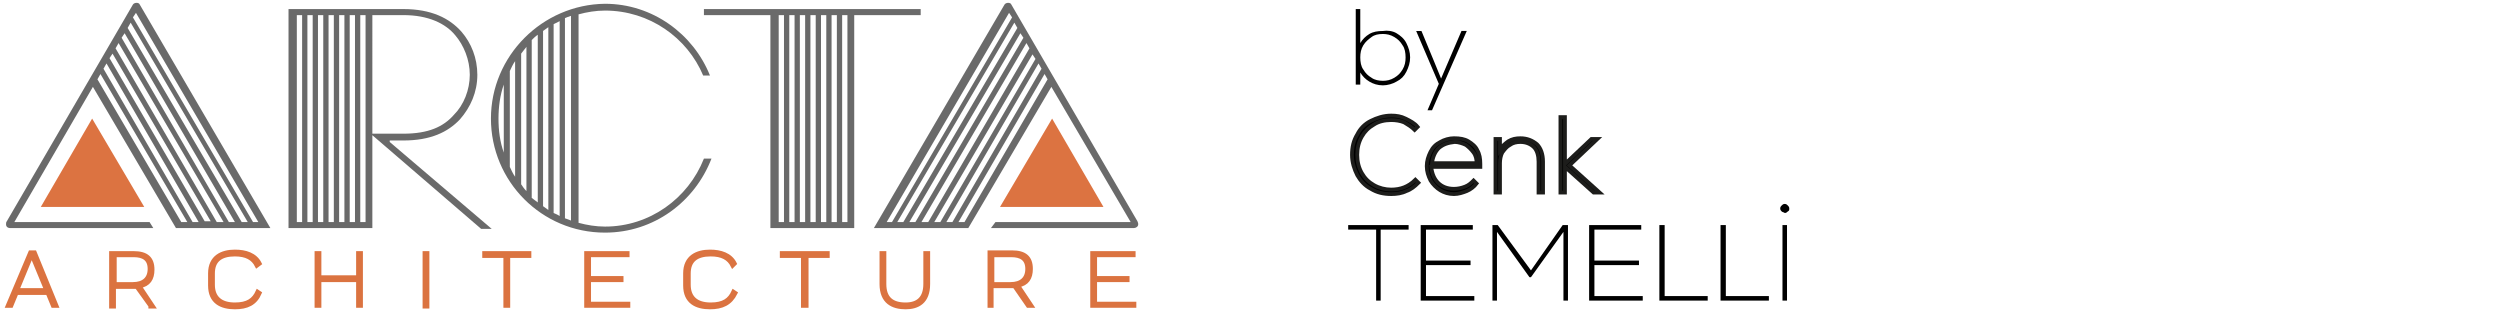 <?xml version="1.0" encoding="utf-8"?>
<!-- Generator: Adobe Illustrator 27.0.0, SVG Export Plug-In . SVG Version: 6.00 Build 0)  -->
<svg version="1.1" id="katman_1" xmlns="http://www.w3.org/2000/svg" xmlns:xlink="http://www.w3.org/1999/xlink" x="0px" y="0px"
	 viewBox="0 0 331 41" style="enable-background:new 0 0 331 41;" xml:space="preserve">
<style type="text/css">
	.st0{fill:#6A6A6A;}
	.st1{fill:#DC7341;}
	.st2{fill:none;stroke:#DB7340;stroke-width:0.5;stroke-miterlimit:10;}
	.st3{stroke:#1D1D1B;stroke-width:0.5;stroke-miterlimit:10;}
</style>
<path class="st0" d="M20.3,30.2H1.4c-0.4,0-0.6-0.2-0.6-0.5c0-0.1,0-0.3,0.1-0.4L17.6,0.6c0.2-0.3,0.8-0.3,0.9,0l17.3,29.6H23.3
	l-11-18.7L1.9,29.4h17.9L20.3,30.2z M24,29.4h0.8L13.3,9.8l-0.4,0.7L24,29.4z M14.1,8.4l-0.4,0.7l11.8,20.3h0.8L14.1,8.4z M14.9,7.1
	l-0.4,0.6l12.6,21.6h0.8L14.9,7.1z M28.7,29.4h0.9L15.7,5.7l-0.4,0.7L28.7,29.4z M16.5,4.4L16.1,5l14.2,24.4h0.8L16.5,4.4z M17.3,3
	l-0.4,0.7L32,29.4h0.8L17.3,3z M18,1.7l-0.4,0.6l15.9,27.1h0.7L18,1.7z"/>
<path class="st0" d="M49.3,17.9v12.3H38.2v-29h15.2c3.7,0,6.1,1.2,7.7,3c1.3,1.5,2.1,3.5,2.1,5.7c0,2.3-0.9,4.3-2.3,5.9
	c-1.6,1.7-3.9,2.8-7.5,2.8h-1.8v0.2l13.5,11.5h-1.4L49.3,17.9z M39.3,29.4H40V2h-0.7V29.4z M41.4,2h-0.7v27.4h0.7V2z M42.8,2h-0.7
	v27.4h0.7V2z M44.2,2h-0.7v27.4h0.7V2z M45.6,2h-0.7v27.4h0.7V2z M47,2h-0.7v27.4H47V2z M47.7,29.4h0.7V2h-0.7V29.4z M49.3,17.7h4.1
	c3.3,0,5.3-0.9,6.7-2.5c1.3-1.3,2.1-3.3,2.1-5.3c0-2-0.8-3.9-1.9-5.2C59,3.1,56.7,2,53.4,2h-4.1V17.7z"/>
<path class="st0" d="M93.3,1.2h28.6V2h-8.8v28.2h-11.1V2h-8.8V1.2z M103.1,29.4h0.7V2h-0.7V29.4z M105.2,2h-0.7v27.4h0.7V2z
	 M106.6,2h-0.7v27.4h0.7V2z M108,2h-0.7v27.4h0.7V2z M109.4,2h-0.7v27.4h0.7V2z M110.8,2h-0.7v27.4h0.7V2z M111.5,29.4h0.7V2h-0.7
	V29.4z"/>
<path class="st0" d="M131.8,29.4h17.9l-10.5-17.9l-11,18.7h-12.5l17.3-29.6c0.2-0.3,0.8-0.3,0.9,0l16.7,28.7
	c0.1,0.2,0.1,0.3,0.1,0.4c0,0.3-0.3,0.5-0.6,0.5h-18.9L131.8,29.4z M138.7,10.5l-0.4-0.7l-11.4,19.6h0.8L138.7,10.5z M125.3,29.4
	h0.8l11.8-20.3l-0.4-0.7L125.3,29.4z M123.7,29.4h0.8l12.6-21.6l-0.4-0.6L123.7,29.4z M136.3,6.4l-0.4-0.7L122,29.4h0.9L136.3,6.4z
	 M120.4,29.4h0.8L135.5,5l-0.4-0.6L120.4,29.4z M118.8,29.4h0.8l15.1-25.7L134.3,3L118.8,29.4z M117.4,29.4h0.7l15.9-27.1l-0.4-0.6
	L117.4,29.4z"/>
<polygon class="st1" points="5.4,27.4 19.1,27.4 12.2,15.7 "/>
<polygon class="st1" points="146.1,27.4 132.4,27.4 139.3,15.7 "/>
<path class="st1" d="M6.3,38.8H2.2l-0.7,1.7H1l3-7.1h0.6l2.9,7.1H7L6.3,38.8z M6.1,38.4l-1.9-4.6l-1.9,4.6H6.1z"/>
<path class="st2" d="M6.3,38.8H2.2l-0.7,1.7H1l3-7.1h0.6l2.9,7.1H7L6.3,38.8z M6.1,38.4l-1.9-4.6l-1.9,4.6H6.1z"/>
<path class="st1" d="M19.9,40.5L18.1,38c-0.2,0-0.4,0-0.6,0h-2.4v2.6h-0.4v-7.1h3c1.7,0,2.5,0.7,2.5,2.2c0,1.2-0.5,2-1.7,2.2
	l1.8,2.7H19.9z M17.6,37.6c1.4,0,2.2-0.7,2.2-2c0-1.3-0.8-1.8-2.1-1.8h-2.5v3.8H17.6z"/>
<path class="st2" d="M19.9,40.5L18.1,38c-0.2,0-0.4,0-0.6,0h-2.4v2.6h-0.4v-7.1h3c1.7,0,2.5,0.7,2.5,2.2c0,1.2-0.5,2-1.7,2.2
	l1.8,2.7H19.9z M17.6,37.6c1.4,0,2.2-0.7,2.2-2c0-1.3-0.8-1.8-2.1-1.8h-2.5v3.8H17.6z"/>
<path class="st1" d="M31.1,40.7c-1.8,0-3.3-0.7-3.3-2.9v-1.6c0-2.2,1.6-2.9,3.3-2.9c1.4,0,2.7,0.4,3.3,1.6L34,35.2
	c-0.5-1-1.4-1.5-2.9-1.5c-1.9,0-2.9,0.8-2.9,2.5v1.5c0,1.7,1,2.6,2.9,2.6c1.7,0,2.5-0.6,3-1.7l0.3,0.2
	C33.8,40.2,32.7,40.7,31.1,40.7"/>
<path class="st2" d="M31.1,40.7c-1.8,0-3.3-0.7-3.3-2.9v-1.6c0-2.2,1.6-2.9,3.3-2.9c1.4,0,2.7,0.4,3.3,1.6L34,35.2
	c-0.5-1-1.4-1.5-2.9-1.5c-1.9,0-2.9,0.8-2.9,2.5v1.5c0,1.7,1,2.6,2.9,2.6c1.7,0,2.5-0.6,3-1.7l0.3,0.2
	C33.8,40.2,32.7,40.7,31.1,40.7z"/>
<polygon class="st1" points="47.8,33.5 47.8,40.5 47.4,40.5 47.4,37.1 42.3,37.1 42.3,40.5 41.9,40.5 41.9,33.5 42.3,33.5 
	42.3,36.7 47.4,36.7 47.4,33.5 "/>
<polygon class="st2" points="47.8,33.5 47.8,40.5 47.4,40.5 47.4,37.1 42.3,37.1 42.3,40.5 41.9,40.5 41.9,33.5 42.3,33.5 
	42.3,36.7 47.4,36.7 47.4,33.5 "/>
<rect x="56.2" y="33.5" class="st1" width="0.4" height="7.1"/>
<rect x="56.2" y="33.5" class="st2" width="0.4" height="7.1"/>
<polygon class="st1" points="70.1,33.9 67.3,33.9 67.3,40.5 66.9,40.5 66.9,33.9 64.1,33.9 64.1,33.5 70.1,33.5 "/>
<polygon class="st2" points="70.1,33.9 67.3,33.9 67.3,40.5 66.9,40.5 66.9,33.9 64.1,33.9 64.1,33.5 70.1,33.5 "/>
<polygon class="st1" points="83.2,40.2 83.2,40.5 77.6,40.5 77.6,33.5 83.1,33.5 83.1,33.8 78,33.8 78,36.8 82.3,36.8 82.3,37.1 
	78,37.1 78,40.2 "/>
<polygon class="st2" points="83.2,40.2 83.2,40.5 77.6,40.5 77.6,33.5 83.1,33.5 83.1,33.8 78,33.8 78,36.8 82.3,36.8 82.3,37.1 
	78,37.1 78,40.2 "/>
<path class="st1" d="M94,40.7c-1.8,0-3.3-0.7-3.3-2.9v-1.6c0-2.2,1.6-2.9,3.3-2.9c1.4,0,2.7,0.4,3.3,1.6L97,35.2
	c-0.5-1-1.4-1.5-2.9-1.5c-1.9,0-2.9,0.8-2.9,2.5v1.5c0,1.7,1,2.6,2.9,2.6c1.7,0,2.5-0.6,3-1.7l0.3,0.2C96.7,40.2,95.6,40.7,94,40.7"
	/>
<path class="st2" d="M94,40.7c-1.8,0-3.3-0.7-3.3-2.9v-1.6c0-2.2,1.6-2.9,3.3-2.9c1.4,0,2.7,0.4,3.3,1.6L97,35.2
	c-0.5-1-1.4-1.5-2.9-1.5c-1.9,0-2.9,0.8-2.9,2.5v1.5c0,1.7,1,2.6,2.9,2.6c1.7,0,2.5-0.6,3-1.7l0.3,0.2C96.7,40.2,95.6,40.7,94,40.7z
	"/>
<polygon class="st1" points="109.6,33.9 106.8,33.9 106.8,40.5 106.3,40.5 106.3,33.9 103.5,33.9 103.5,33.5 109.6,33.5 "/>
<polygon class="st2" points="109.6,33.9 106.8,33.9 106.8,40.5 106.3,40.5 106.3,33.9 103.5,33.9 103.5,33.5 109.6,33.5 "/>
<path class="st1" d="M116.7,37.6v-4.1h0.4v4.1c0,1.9,1,2.7,2.8,2.7c1.6,0,2.6-0.8,2.6-2.7v-4.1h0.4v4.1c0,2.4-1.4,3.1-3,3.1
	C118.2,40.7,116.7,40,116.7,37.6"/>
<path class="st2" d="M116.7,37.6v-4.1h0.4v4.1c0,1.9,1,2.7,2.8,2.7c1.6,0,2.6-0.8,2.6-2.7v-4.1h0.4v4.1c0,2.4-1.4,3.1-3,3.1
	C118.2,40.7,116.7,40,116.7,37.6z"/>
<path class="st1" d="M136.1,40.5l-1.8-2.6c-0.2,0-0.4,0-0.6,0h-2.4v2.6H131v-7.1h3c1.7,0,2.5,0.7,2.5,2.2c0,1.2-0.5,2-1.7,2.2
	l1.8,2.7H136.1z M133.8,37.6c1.4,0,2.2-0.7,2.2-2c0-1.3-0.8-1.8-2.1-1.8h-2.5v3.8H133.8z"/>
<path class="st2" d="M136.1,40.5l-1.8-2.6c-0.2,0-0.4,0-0.6,0h-2.4v2.6H131v-7.1h3c1.7,0,2.5,0.7,2.5,2.2c0,1.2-0.5,2-1.7,2.2
	l1.8,2.7H136.1z M133.8,37.6c1.4,0,2.2-0.7,2.2-2c0-1.3-0.8-1.8-2.1-1.8h-2.5v3.8H133.8z"/>
<polygon class="st1" points="150.2,40.2 150.2,40.5 144.6,40.5 144.6,33.5 150.1,33.5 150.1,33.8 145,33.8 145,36.8 149.3,36.8 
	149.3,37.1 145,37.1 145,40.2 "/>
<polygon class="st2" points="150.2,40.2 150.2,40.5 144.6,40.5 144.6,33.5 150.1,33.5 150.1,33.8 145,33.8 145,36.8 149.3,36.8 
	149.3,37.1 145,37.1 145,40.2 "/>
<path class="st0" d="M80.1,30c-1.2,0-2.4-0.2-3.5-0.5V1.9c1.1-0.3,2.3-0.5,3.5-0.5C86,1.4,91,5,93.1,10h0.9
	c-2.2-5.5-7.6-9.5-13.9-9.5C71.8,0.6,65,7.4,65,15.7c0,8.3,6.7,15.1,15.1,15.1c6.5,0,11.9-4.1,14.1-9.8h-1C91.1,26.3,86,30,80.1,30
	 M66.7,20.2c-0.5-1.4-0.7-2.9-0.7-4.5c0-1.5,0.2-3.1,0.7-4.5V20.2z M68.2,23.4c-0.3-0.4-0.5-0.9-0.7-1.3V9.4
	c0.2-0.4,0.4-0.9,0.7-1.3V23.4z M69.7,25.3c-0.3-0.3-0.5-0.6-0.7-0.9V7.1c0.2-0.3,0.5-0.6,0.7-0.9V25.3z M71.2,26.8
	c-0.3-0.2-0.5-0.4-0.8-0.6V5.3c0.2-0.2,0.5-0.5,0.8-0.7V26.8z M72.6,27.8l-0.7-0.5V4.1l0.7-0.5V27.8z M74.1,28.6
	c-0.3-0.2-0.6-0.3-0.8-0.4v-25l0.8-0.4V28.6z M75.6,29.2c-0.3-0.1-0.5-0.2-0.8-0.3V2.4c0.2-0.1,0.5-0.2,0.8-0.3V29.2z"/>
<path d="M184.9,4.4c0.5,0.3,1,0.7,1.3,1.3c0.3,0.6,0.5,1.2,0.5,1.9c0,0.7-0.2,1.3-0.5,1.9c-0.3,0.6-0.7,1-1.3,1.3
	c-0.5,0.3-1.2,0.5-1.8,0.5c-0.7,0-1.3-0.2-1.8-0.5c-0.5-0.3-0.9-0.7-1.2-1.2v1.6h-0.6v-10h0.6v4.5c0.3-0.5,0.7-0.9,1.2-1.2
	c0.5-0.3,1.1-0.4,1.8-0.4C183.7,4,184.4,4.1,184.9,4.4z M184.6,10.3c0.5-0.3,0.8-0.6,1.1-1.1c0.3-0.5,0.4-1,0.4-1.6
	c0-0.6-0.1-1.2-0.4-1.6c-0.3-0.5-0.6-0.8-1.1-1.1c-0.5-0.3-1-0.4-1.5-0.4c-0.6,0-1.1,0.1-1.5,0.4c-0.4,0.3-0.8,0.6-1.1,1.1
	c-0.3,0.5-0.4,1-0.4,1.6c0,0.6,0.1,1.2,0.4,1.6c0.3,0.5,0.6,0.8,1.1,1.1c0.4,0.3,1,0.4,1.5,0.4C183.6,10.7,184.1,10.6,184.6,10.3z"
	/>
<path d="M193.5,4.1h0.7l-4.6,10.5H189l1.5-3.5l-3-7h0.7l1.7,4.1l0.9,2.2L193.5,4.1z"/>
<path class="st3" d="M181.5,25c-0.8-0.4-1.4-1.1-1.8-1.8c-0.4-0.8-0.7-1.7-0.7-2.7c0-1,0.2-1.9,0.7-2.7c0.4-0.8,1-1.4,1.8-1.8
	s1.7-0.7,2.7-0.7c0.7,0,1.3,0.1,1.9,0.4c0.6,0.3,1.2,0.6,1.6,1.1l-0.4,0.4c-0.4-0.4-0.9-0.7-1.4-1c-0.5-0.2-1.1-0.3-1.7-0.3
	c-0.9,0-1.7,0.2-2.3,0.6c-0.7,0.4-1.2,0.9-1.6,1.6c-0.4,0.7-0.6,1.5-0.6,2.4c0,0.9,0.2,1.7,0.6,2.4c0.4,0.7,0.9,1.2,1.6,1.6
	c0.7,0.4,1.5,0.6,2.3,0.6c0.6,0,1.2-0.1,1.7-0.3c0.5-0.2,1-0.5,1.5-1l0.4,0.4c-0.5,0.5-1,0.9-1.6,1.1c-0.6,0.3-1.3,0.4-2,0.4
	C183.2,25.7,182.3,25.5,181.5,25z"/>
<path class="st3" d="M194.4,18.7c0.5,0.3,1,0.7,1.2,1.2c0.3,0.5,0.4,1.1,0.4,1.8c0,0.2,0,0.3,0,0.4h-6.5c0.1,0.9,0.4,1.6,0.9,2.1
	s1.2,0.8,2.1,0.8c0.5,0,1-0.1,1.5-0.3c0.5-0.2,0.8-0.5,1.1-0.8l0.4,0.4c-0.3,0.4-0.8,0.8-1.3,1c-0.5,0.2-1.1,0.4-1.7,0.4
	c-0.7,0-1.3-0.2-1.8-0.5c-0.5-0.3-1-0.8-1.3-1.3c-0.3-0.6-0.5-1.2-0.5-1.9c0-0.7,0.2-1.3,0.5-1.9c0.3-0.6,0.7-1,1.3-1.3
	c0.5-0.3,1.2-0.5,1.8-0.5C193.3,18.3,193.9,18.4,194.4,18.7z M190.5,19.6c-0.5,0.5-0.8,1.2-0.9,2h5.9c0-0.5-0.1-1-0.4-1.4
	c-0.3-0.4-0.6-0.7-1-1c-0.4-0.2-1-0.4-1.5-0.4C191.7,18.9,191.1,19.1,190.5,19.6z"/>
<path class="st3" d="M203.5,19.1c0.5,0.5,0.8,1.3,0.8,2.3v4.1h-0.6v-4.1c0-0.8-0.2-1.5-0.6-1.9c-0.4-0.4-1-0.7-1.8-0.7
	c-0.5,0-1,0.1-1.4,0.4c-0.4,0.2-0.7,0.6-1,1c-0.2,0.4-0.3,0.9-0.3,1.4v3.9h-0.6v-7.1h0.6v1.4c0.3-0.5,0.7-0.8,1.1-1.1
	c0.5-0.3,1-0.4,1.6-0.4C202.2,18.3,202.9,18.6,203.5,19.1z"/>
<path class="st3" d="M211.8,25.5H211l-3.8-3.4v3.4h-0.6v-10h0.6v6.2l3.5-3.3h0.8l-3.7,3.5L211.8,25.5z"/>
<path d="M186.5,29.8v0.6h-3.7v9.4h-0.6v-9.4h-3.7v-0.6H186.5z"/>
<path d="M188.8,39.2h6.4v0.6h-7.1v-10h6.9v0.6h-6.2v4.1h5.9v0.6h-5.9V39.2z"/>
<path d="M206.9,29.8h0.7v10H207v-9.1l-4.3,6h-0.2l-4.3-6v9.1h-0.6v-10h0.7l4.4,6L206.9,29.8z"/>
<path d="M211.1,39.2h6.4v0.6h-7.1v-10h6.9v0.6h-6.2v4.1h5.9v0.6h-5.9V39.2z"/>
<path d="M219.8,29.8h0.6v9.4h5.7v0.6h-6.4V29.8z"/>
<path d="M227.9,29.8h0.6v9.4h5.7v0.6h-6.4V29.8z"/>
<path d="M235.9,28c-0.1-0.1-0.2-0.2-0.2-0.4c0-0.2,0.1-0.3,0.2-0.4c0.1-0.1,0.2-0.2,0.4-0.2c0.2,0,0.3,0.1,0.4,0.2
	c0.1,0.1,0.2,0.2,0.2,0.4c0,0.2,0,0.3-0.2,0.4c-0.1,0.1-0.2,0.2-0.4,0.2C236.2,28.1,236,28.1,235.9,28z M236,29.8h0.6v10H236V29.8z"
	/>
</svg>
